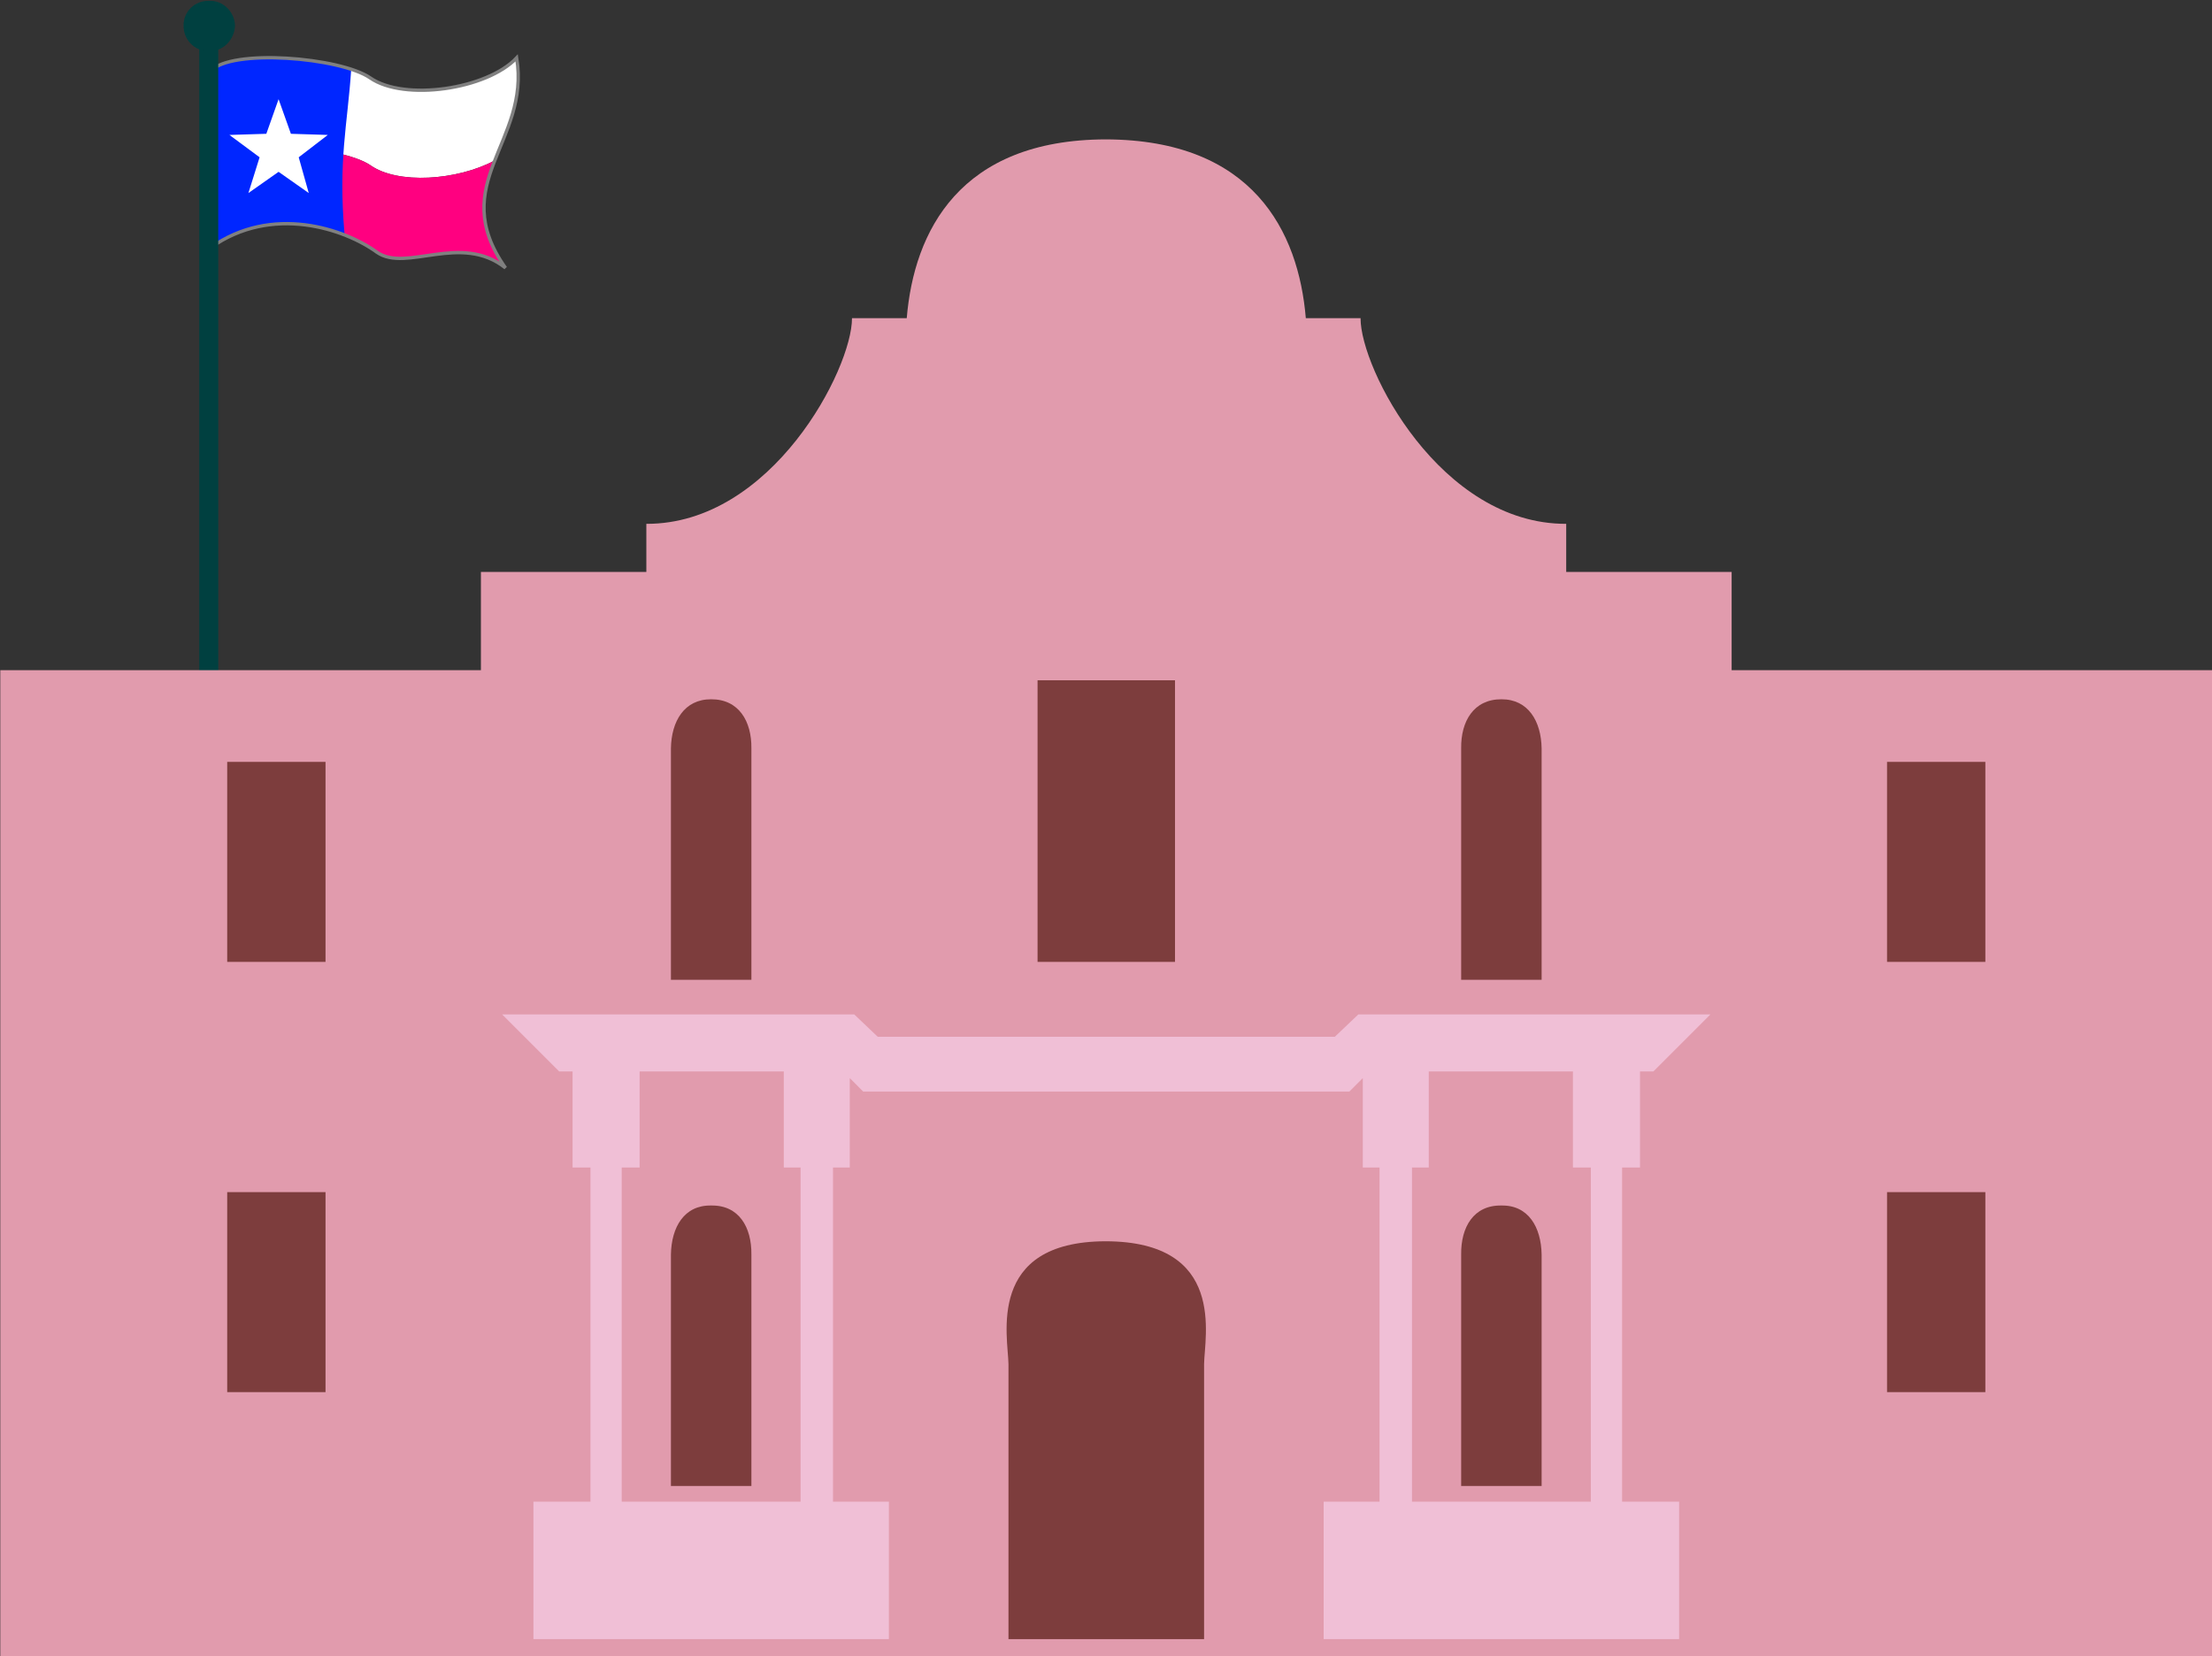 <?xml version="1.0" encoding="UTF-8"?><svg xmlns="http://www.w3.org/2000/svg" xmlns:xlink="http://www.w3.org/1999/xlink" height="148.2" preserveAspectRatio="xMidYMid meet" version="1.0" viewBox="1.4 1.3 197.9 148.2" width="197.9" zoomAndPan="magnify"><rect x="1.4" y="1.3" width="197.9" height="148.2" fill="#333333" stroke="none"/><g><g id="change1_1"><path d="M 34.523 16.074 C 36.98 17.824 42.289 17.445 45.625 15.676 C 46.715 12.949 48.242 10.164 47.625 6.477 C 44.977 9.301 37.566 10.379 34.523 8.273 C 31.867 6.434 22.035 5.613 20.227 7.676 L 20.227 15.477 C 22.414 13.625 31.941 14.332 34.523 16.074" fill="#fff"/></g><g id="change2_1"><path d="M 34.523 16.074 C 31.941 14.332 22.414 13.625 20.227 15.477 L 20.227 23.477 C 25.723 19.539 32.277 21.793 35.125 23.875 C 37.75 25.703 42.621 22.098 46.625 25.273 C 43.91 21.426 44.531 18.586 45.625 15.676 C 42.289 17.445 36.98 17.824 34.523 16.074" fill="#ff0080"/></g><g id="change3_1"><path d="M 32.824 7.477 C 28.961 6.25 21.746 5.934 20.227 7.676 L 20.227 23.477 C 24.266 20.566 28.891 21.035 32.227 22.273 C 31.648 15.578 32.488 12.543 32.824 7.477" fill="#0026ff"/></g><g id="change1_2"><path d="M 26.324 10.176 L 27.426 13.273 L 30.727 13.375 L 28.125 15.375 L 29.023 18.574 L 26.324 16.676 L 23.625 18.574 L 24.625 15.375 L 21.926 13.375 L 25.227 13.273 L 26.324 10.176" fill="#fff"/></g><path d="M 202.266 1433.242 C 220.352 1453.867 318.672 1445.664 345.234 1427.266 C 375.664 1406.211 449.766 1416.992 476.25 1445.234 C 488.672 1369.883 412.891 1333.047 466.25 1257.266 C 426.211 1289.023 377.5 1252.969 351.25 1271.25 C 322.773 1292.07 257.227 1314.609 202.266 1275.234 Z M 202.266 1433.242" fill="none" stroke="#808080" stroke-width="3" transform="matrix(.1 0 0 -.1 0 151)"/><g id="change4_1"><path d="M 20.926 5.176 L 20.926 62.574 L 19.227 62.574 L 19.227 5.176 L 20.926 5.176" fill="#004040"/></g><g id="change4_2"><path d="M 20.125 5.875 C 21.355 5.902 22.379 4.879 22.426 3.574 C 22.379 2.352 21.355 1.328 20.125 1.375 C 18.828 1.328 17.805 2.352 17.824 3.574 C 17.805 4.879 18.828 5.902 20.125 5.875" fill="#004040"/></g><g id="change5_1"><path d="M 199.324 149.574 L 199.324 61.273 L 156.324 61.273 L 156.324 52.477 L 141.523 52.477 L 141.523 48.176 C 130.273 48.211 123.105 34.285 123.125 29.773 L 118.227 29.773 C 117.578 21.996 113.48 13.805 100.324 13.773 C 87.266 13.805 83.172 21.996 82.523 29.773 L 77.625 29.773 C 77.641 34.285 70.473 48.211 59.227 48.176 L 59.227 52.477 L 44.426 52.477 L 44.426 61.273 L 1.426 61.273 L 1.426 149.574 L 199.324 149.574" fill="#e19bad"/></g><g id="change6_1"><path d="M 30.523 87.375 L 30.523 69.477 L 21.727 69.477 L 21.727 87.375 L 30.523 87.375" fill="#7d3d3d"/></g><g id="change6_2"><path d="M 30.523 125.875 L 30.523 107.977 L 21.727 107.977 L 21.727 125.875 L 30.523 125.875" fill="#7d3d3d"/></g><g id="change6_3"><path d="M 68.625 88.977 L 68.625 68.273 C 68.656 65.844 67.5 63.867 65.023 63.875 C 62.621 63.867 61.461 65.844 61.426 68.273 L 61.426 88.977 L 68.625 88.977" fill="#7d3d3d"/></g><g id="change6_4"><path d="M 68.625 134.273 L 68.625 113.574 C 68.656 111.105 67.5 109.129 65.023 109.176 C 62.621 109.129 61.461 111.105 61.426 113.574 L 61.426 134.273 L 68.625 134.273" fill="#7d3d3d"/></g><g id="change7_1"><path d="M 80.926 147.977 L 80.926 135.676 L 49.125 135.676 L 49.125 147.977 L 80.926 147.977" fill="#f0bfd6"/></g><g id="change6_5"><path d="M 170.227 87.375 L 170.227 69.477 L 179.023 69.477 L 179.023 87.375 L 170.227 87.375" fill="#7d3d3d"/></g><g id="change6_6"><path d="M 170.227 125.875 L 170.227 107.977 L 179.023 107.977 L 179.023 125.875 L 170.227 125.875" fill="#7d3d3d"/></g><g id="change6_7"><path d="M 132.125 88.977 L 132.125 68.273 C 132.09 65.844 133.25 63.867 135.727 63.875 C 138.129 63.867 139.285 65.844 139.324 68.273 L 139.324 88.977 L 132.125 88.977" fill="#7d3d3d"/></g><g id="change6_8"><path d="M 139.324 134.273 L 139.324 113.574 C 139.285 111.105 138.129 109.129 135.727 109.176 C 133.25 109.129 132.09 111.105 132.125 113.574 L 132.125 134.273 L 139.324 134.273" fill="#7d3d3d"/></g><g id="change6_9"><path d="M 109.125 147.977 L 109.125 123.375 C 109.152 120.934 111.168 112.402 100.324 112.375 C 89.582 112.402 91.594 120.934 91.625 123.375 L 91.625 147.977 L 109.125 147.977" fill="#7d3d3d"/></g><g id="change6_10"><path d="M 106.523 87.375 L 106.523 62.176 L 94.227 62.176 L 94.227 87.375 L 106.523 87.375" fill="#7d3d3d"/></g><g id="change7_2"><path d="M 119.824 147.977 L 119.824 135.676 L 151.625 135.676 L 151.625 147.977 L 119.824 147.977" fill="#f0bfd6"/></g><g id="change7_3"><path d="M 122.125 98.977 L 123.324 97.773 L 123.324 105.773 L 124.824 105.773 L 124.824 145.773 L 127.727 145.773 L 127.727 105.773 L 129.227 105.773 L 129.227 97.176 L 142.125 97.176 L 142.125 105.773 L 143.727 105.773 L 143.727 145.773 L 146.523 145.773 L 146.523 105.773 L 148.125 105.773 L 148.125 97.176 L 149.324 97.176 L 154.426 92.074 L 122.926 92.074 L 120.824 94.074 L 79.926 94.074 L 77.824 92.074 L 46.324 92.074 L 51.426 97.176 L 52.625 97.176 L 52.625 105.773 L 54.227 105.773 L 54.227 145.773 L 57.023 145.773 L 57.023 105.773 L 58.625 105.773 L 58.625 97.176 L 71.523 97.176 L 71.523 105.773 L 73.023 105.773 L 73.023 145.773 L 75.926 145.773 L 75.926 105.773 L 77.426 105.773 L 77.426 97.773 L 78.625 98.977 L 122.125 98.977" fill="#f0bfd6"/></g></g></svg>